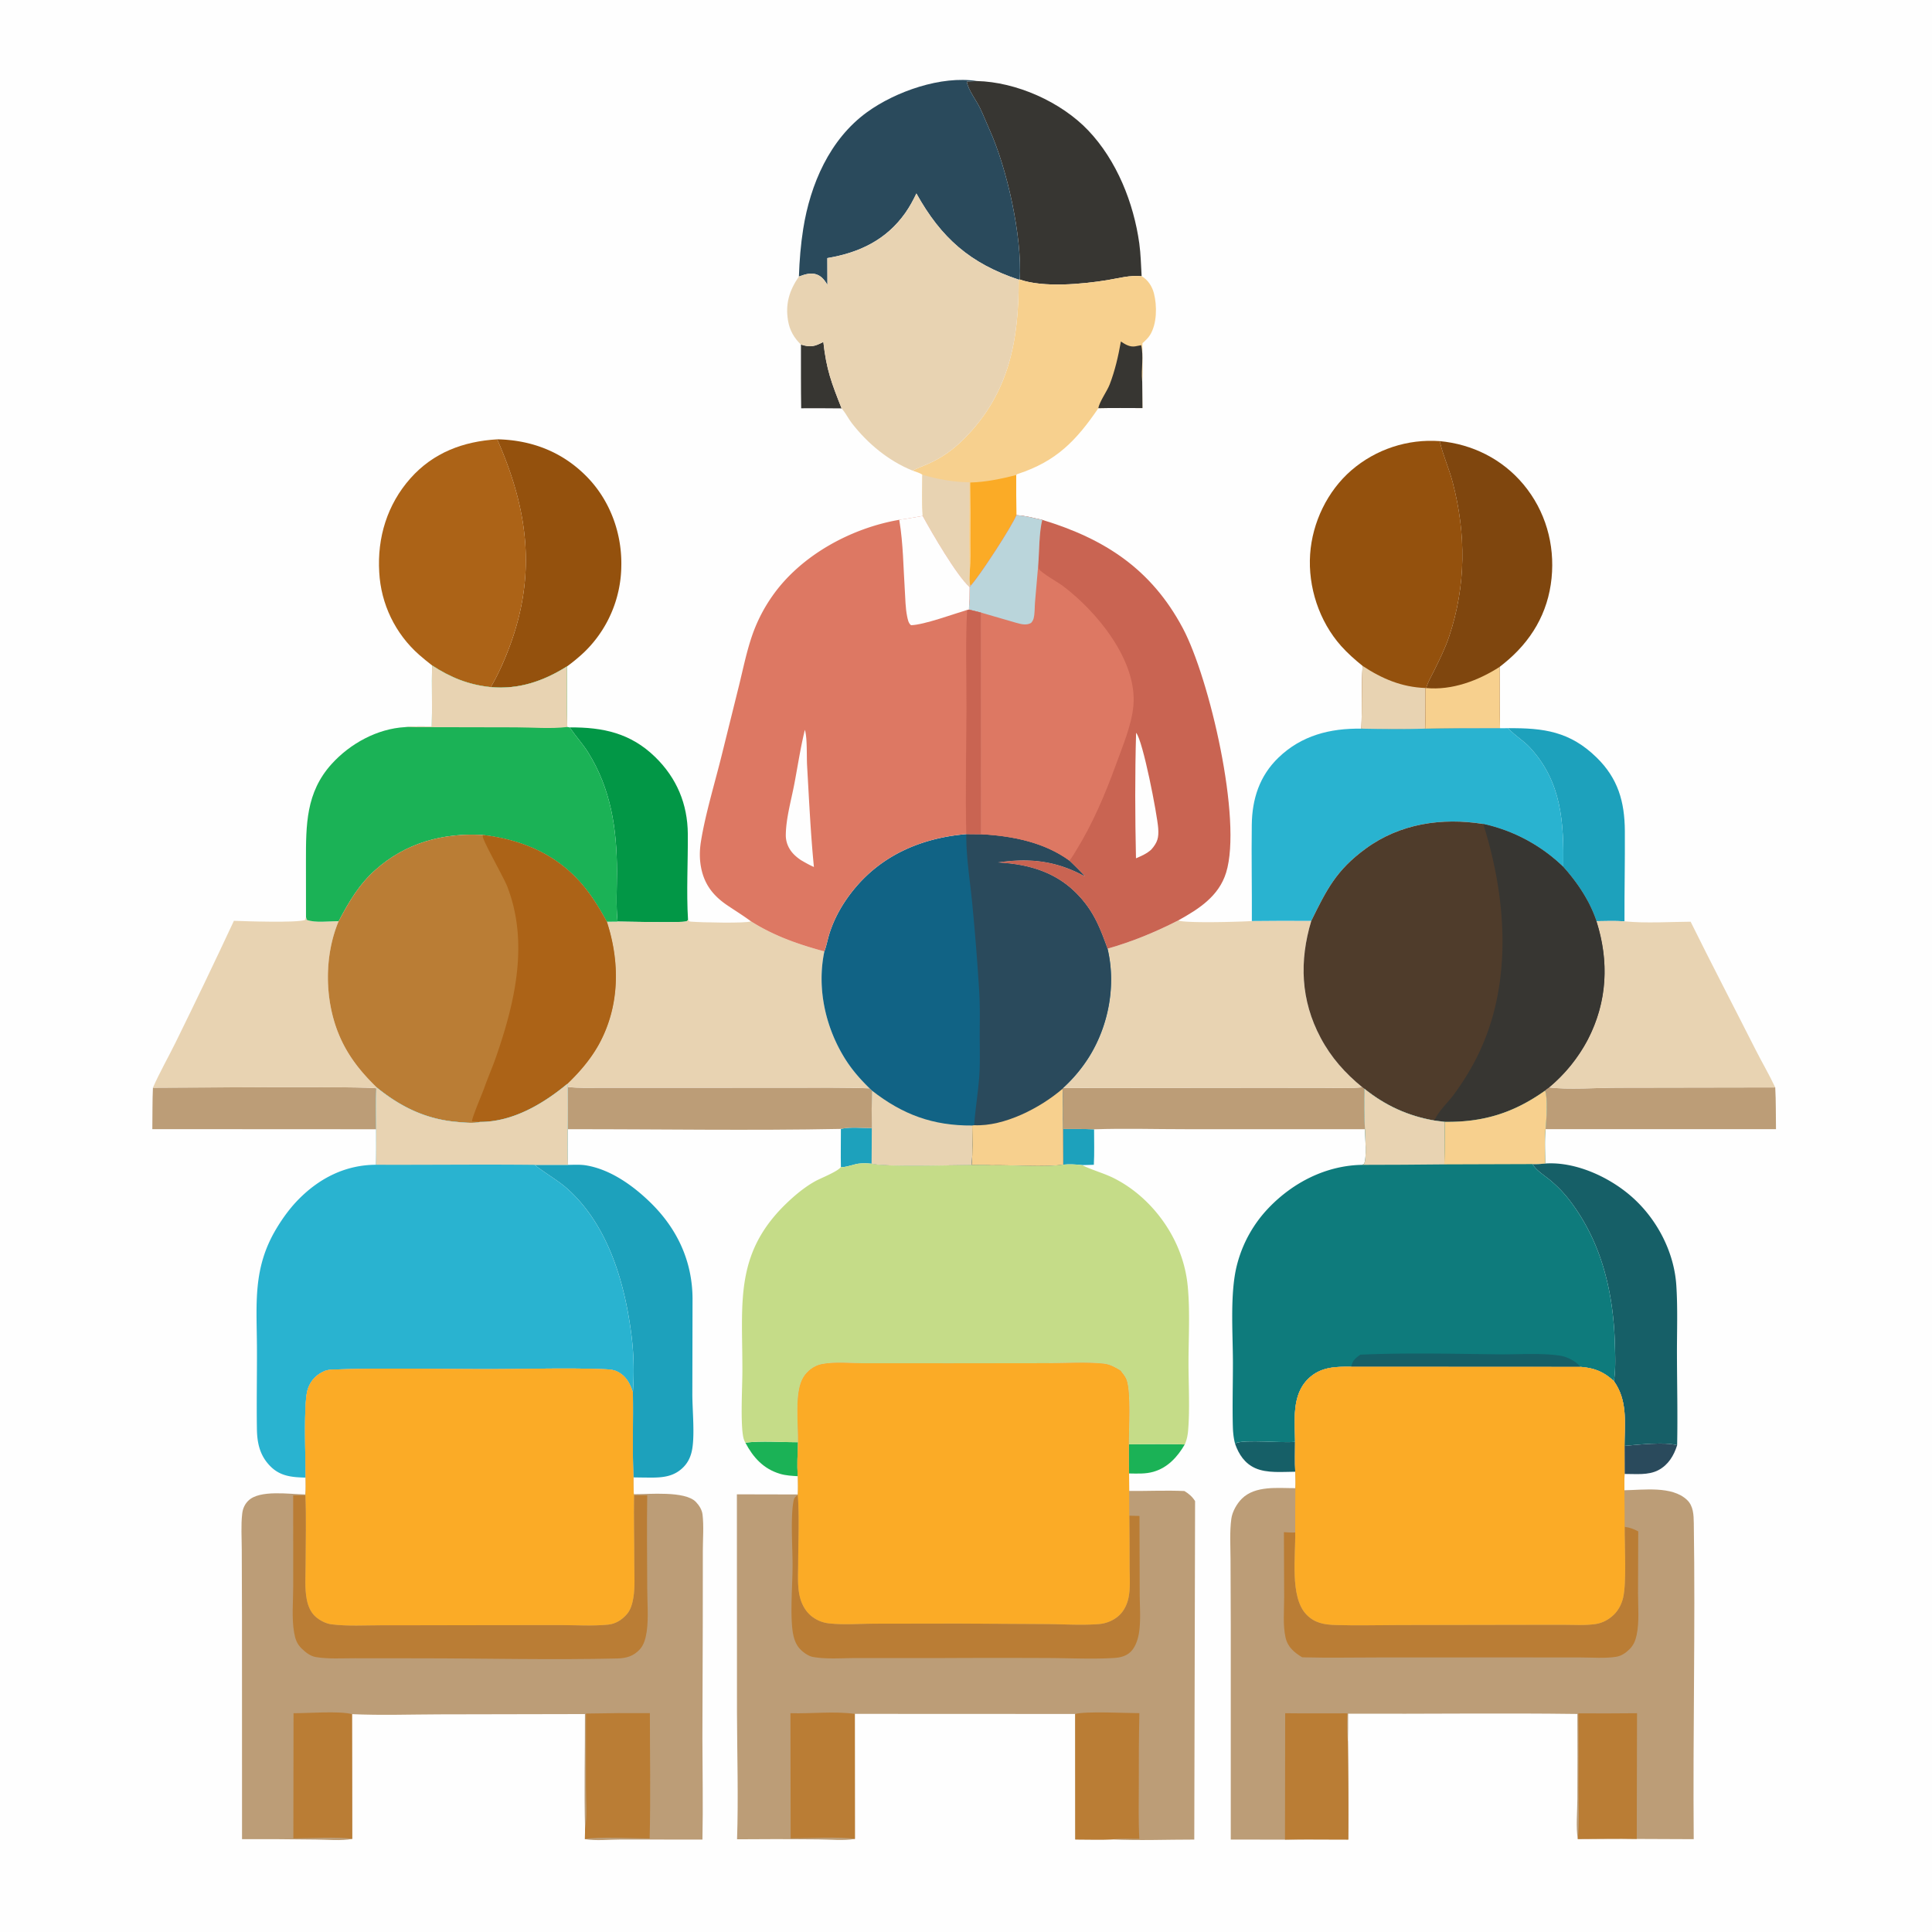 <svg id="Layer_1" data-name="Layer 1" xmlns="http://www.w3.org/2000/svg" viewBox="0 0 4250 4250"><defs><style>.cls-1{fill:#fefefe;}.cls-2{fill:#1da1bc;}.cls-3{fill:#1bb256;}.cls-4{fill:#2a4a5c;}.cls-5{fill:#165f67;}.cls-6{fill:#373632;}.cls-7{fill:#bc9d77;}.cls-8{fill:#029746;}.cls-9{fill:#94510d;}.cls-10{fill:#7f460e;}.cls-11{fill:#f7d08e;}.cls-12{fill:#e8d3b2;}.cls-13{fill:#ac6317;}.cls-14{fill:#fbab26;}.cls-15{fill:#29b3d0;}.cls-16{fill:#ba7d35;}.cls-17{fill:#4f3c2b;}.cls-18{fill:#116385;}.cls-19{fill:#c96452;}.cls-20{fill:#dd7863;}.cls-21{fill:#bad5db;}.cls-22{fill:#0e7b7c;}.cls-23{fill:#c5dc88;}</style></defs><path class="cls-1" d="M375,375H4625V4625H375Z" transform="translate(-375 -375)"/><path class="cls-2" d="M2713.55,2858.55c22.67.16,45.55-.27,68.19.72,0,25.88.92,52.23-.53,78-8.62.25-17.26.64-25.88.66-13.78-1.44-27.59-2.39-41.4-.95Z" transform="translate(-375 -375)"/><path class="cls-2" d="M2224.8,2858.34c18.76-4.78,48.13-1.72,68-1.86l-.36,78.43c-10.22-1-19.59-1.41-29.84,0-8.75,1.24-31.15,9.33-37.79,7.15C2224.15,2914.24,2224.94,2886.21,2224.8,2858.34Z" transform="translate(-375 -375)"/><path class="cls-3" d="M2858.16,3552c40.89.15,82.2-.91,123.05.49-15.84,27.34-37.54,51.22-69.07,60.15-17.52,5-35.43,3.91-53.43,3.68C2858,3594.94,2858.27,3573.44,2858.16,3552Z" transform="translate(-375 -375)"/><path class="cls-4" d="M3948.6,3555.66c29.38-2.67,88.65-9.24,115.73-1.45-7.13,22.88-19.56,43.42-41.42,54.88-22.09,11.58-50,8.13-74.21,8.26Z" transform="translate(-375 -375)"/><path class="cls-3" d="M2014.64,3548.56c35.44-4.46,79.46-.84,115.88-1-.69,24.68-2.65,50.18-.34,74.79-13.27-.81-26.4-1.4-39.22-5.22C2054.35,3606.2,2031.84,3581.13,2014.64,3548.56Z" transform="translate(-375 -375)"/><path class="cls-5" d="M3223.86,3546.72c0,21.8-.79,44,.4,65.78-28,.06-62.14,3.77-88.24-8-22.93-10.39-35.73-30-43.91-52.89l1.73-2.16C3115.38,3541.21,3193.85,3549.62,3223.86,3546.72Z" transform="translate(-375 -375)"/><path class="cls-6" d="M2186.2,1127.2c6.83,61.4,17.72,89.28,40.14,146.16-29.62-.52-59.29-.2-88.91-.24-.77-46.68-.37-93.45-.52-140.15C2158.24,1139.52,2166.8,1137.25,2186.2,1127.2Z" transform="translate(-375 -375)"/><path class="cls-7" d="M711.44,2767.69c45.74,0,478.93-3.54,491.41,1.45-1.56,29.92-.63,60.06-.36,90l-492.4-.26C710.6,2828.48,710,2798.08,711.44,2767.69Z" transform="translate(-375 -375)"/><path class="cls-7" d="M3773.85,2774.12c1.78-2.57,6.3-5.17,8.86-7.15,39,5.54,108.95.69,151.73.69l345.69-.59c1.81,30.56,1.13,61.27,1.67,91.87l-506.92,0C3776.94,2841.17,3780,2789.31,3773.85,2774.12Z" transform="translate(-375 -375)"/><path class="cls-2" d="M3692.56,1976.9c78.38-.69,136,7.17,194.56,64.37,47.18,46.06,61.8,97.31,62.2,161.7.43,66.23-1.07,132.5-.8,198.74-20.55-1.35-41.17-.67-61.75-.35-14.88-44.46-41.76-84.53-72.79-119.24,1.05-97.64-3.19-186.08-72.85-262.09-14.34-15.65-32.91-26.32-47.27-41.7C3693.42,1977.86,3693,1977.37,3692.56,1976.9Z" transform="translate(-375 -375)"/><path class="cls-7" d="M3371.84,2766.72l4.65,3.4c-.77,29.34-.51,59.55,1,88.87H2982.78c-66.78.05-134.35-2.12-201,.27-22.64-1-45.52-.56-68.19-.72-1-29.41,1-59-1.3-88.35l1.29-1.94,450.86-.46,129.85.18C3319.88,2768,3346.36,2769.38,3371.84,2766.72Z" transform="translate(-375 -375)"/><path class="cls-7" d="M1624.08,2766.11c24.31,2.7,49.33,1.67,73.77,1.69l117.58,0,291.91-.08c60.12,0,120.43-.88,180.51,1.38L2293,2774q-.78,41.25-.27,82.52c-19.84.14-49.21-2.92-68,1.86-200,4-400.65.42-600.74.68Q1624.5,2812.57,1624.08,2766.11Z" transform="translate(-375 -375)"/><path class="cls-8" d="M1628.33,1975.13c73-.47,134,12.45,188.13,65.34,47.24,46.19,71.08,103.09,71.59,169,.49,62.73-3.36,126.83.5,189.35-1.22,1-2.21,2.36-3.67,2.93-9.69,3.75-130.89.59-151.34.55-3.76-36-1.31-74.08-1.34-110.35-.06-93.15-13.17-181.5-63.49-261.88-11.45-18.28-25.86-33.91-38-51.51Z" transform="translate(-375 -375)"/><path class="cls-5" d="M3774.23,2934.48c66.15-4.47,139.59,29.13,188.75,71.83,56.12,48.73,94.67,121.63,99.56,196.12,3.29,50.1,1.27,101.41,1.4,151.64.17,66.6,1.8,133.57.39,200.14-27.08-7.79-86.35-1.22-115.73,1.45.17-50.43,7.46-99.23-23.36-142.44.13-.79.28-1.58.39-2.38,3.8-26.31,2.53-54.68,1.72-81.24-3.51-114.94-30.31-225.92-102.48-317.85a277.23,277.23,0,0,0-38.74-39.74c-11.43-9.72-29.16-20.58-37.55-32.74-.79-1.15-1.52-2.33-2.28-3.49A221,221,0,0,0,3774.23,2934.48Z" transform="translate(-375 -375)"/><path class="cls-9" d="M1468.65,1341.38c76.76,1.59,145.14,28.16,199,84.1,50.24,52.2,76.1,124.47,74.07,196.64q-.12,6.6-.56,13.19t-1.22,13.14q-.78,6.55-1.87,13.07t-2.5,13c-1,4.29-2,8.56-3.15,12.81s-2.41,8.47-3.77,12.65-2.82,8.33-4.39,12.45-3.23,8.18-5,12.21-3.64,8-5.6,12-4,7.83-6.18,11.67-4.4,7.61-6.75,11.34-4.78,7.39-7.3,11-5.13,7.15-7.83,10.62-5.48,6.89-8.35,10.23-5.82,6.6-8.85,9.79-6.13,6.31-9.31,9.35a395.71,395.71,0,0,1-36.71,30.3c-51.95,32.53-105.87,51.15-167.83,45.64,15.4-26,27.91-54,38.78-82.2C1556,1641.86,1537.76,1497.73,1468.65,1341.38Z" transform="translate(-375 -375)"/><path class="cls-2" d="M1624.58,2937.5c12.88-.14,26.57-1,39.32,1.05,54.08,8.75,104.3,44.91,142.55,82.42,58.41,57.28,91.47,128.25,92,210.35l-.44,212.39c.25,34.54,5.19,85-.07,117.61-2.48,15.43-8.05,29.17-19,40.5-20.56,21.26-45.16,23.7-73,23.6q-18.72-.12-37.46-.45c-2.65-62.23-.19-125.11-1.28-187.43a626.05,626.05,0,0,0-3.61-129.24c-14.69-112.67-50.52-234.43-135.76-314.07-23.34-21.8-50.15-36.09-75-55.41l-1.74-1.38Z" transform="translate(-375 -375)"/><path class="cls-6" d="M2523.61,553.24c87,2,185.52,45.83,245.37,108.78,62.65,65.9,99.88,159.26,112.23,248.41,3.33,24.05,3.64,48.05,5.16,72.23-25.41-2.83-50.38,4.45-75.4,8.53-54.77,8.93-140.63,17-192.57-1.26,5-95.42-27.61-243.79-67.22-331-6.9-15.21-13-31.13-20.25-46.09-8.74-17.94-25.61-39-29.29-58.33Z" transform="translate(-375 -375)"/><path class="cls-10" d="M3542.1,1345.37c71.94,6.72,137.7,39.5,184.27,95.36,48.18,57.8,69.27,131.5,61.76,206.09-7.75,77-45,139.16-104.53,187.47q-4.87,4-9.83,7.79c.45,44.92-.37,90.06,1,135q-82.38-.36-164.76,1c.93-29.78.45-59.72.56-89.51l1.71,0c3.49-12.87,11.31-25.73,17.18-37.7,12.15-24.81,24.54-49.5,33.32-75.76,37.31-111.59,37.52-226.06,7.7-339.42-7.83-29.75-20.77-58.12-27.87-87.94Z" transform="translate(-375 -375)"/><path class="cls-11" d="M3512.3,1888.49c56.53,5.6,114.82-16.34,161.47-46.41.45,44.92-.37,90.06,1,135q-82.38-.36-164.76,1c.93-29.78.45-59.72.56-89.51Z" transform="translate(-375 -375)"/><path class="cls-12" d="M3886.77,2401.36c20.58-.32,41.2-1,61.75.35,47.31,4.71,97.87,1.12,145.52.86,46.65,94.43,95.43,187.85,143,281.8,14,27.69,29.91,54.57,43.05,82.7l-345.69.59c-42.78,0-112.71,4.85-151.73-.69q13-10.86,24.94-22.93t22.59-25.24q10.68-13.17,20-27.31t17.29-29.12C3910.74,2579.06,3915.11,2490.07,3886.77,2401.36Z" transform="translate(-375 -375)"/><path class="cls-12" d="M1048.16,2392.46l1.75,6.1c17.87,7.08,50.24,2.61,70,3-31.74,75.8-31.08,171-.37,247,19.2,47.52,48.35,83.86,84.78,119.17l-1.5,1.44c-12.48-5-445.67-1.41-491.41-1.45,14.84-34,34.09-67.28,50.45-100.73q65.22-132.54,127.68-266.4c26.66,1,137.45,4.76,156.55-1.79Z" transform="translate(-375 -375)"/><path class="cls-4" d="M2132.43,983.31c1.17-34.9,4-70.31,9.47-104.81,15.5-97.94,58.2-197.16,140.49-256.8,62.78-45.5,163.24-80.74,241.22-68.46l-22,1.22c3.68,19.35,20.55,40.39,29.29,58.33,7.29,15,13.35,30.88,20.25,46.09,39.61,87.26,72.22,235.63,67.22,331l-2.5.25c-106.64-35.52-170.54-91.53-225-189.56-7.13,15-14.77,29.19-24.35,42.76-42,59.51-101.28,87.61-171.56,99.36l.21,58.82c-5.81-9.24-11.44-17.51-21.79-22C2159.59,973.57,2145.66,978.5,2132.43,983.31Z" transform="translate(-375 -375)"/><path class="cls-13" d="M1325.43,1838.76q-14.55-11.34-28.5-23.42-4.86-4.29-9.49-8.8t-9-9.26q-4.41-4.74-8.57-9.69t-8.07-10.11q-3.91-5.16-7.57-10.5t-7-10.86q-3.39-5.52-6.49-11.2t-5.92-11.5c-1.87-3.89-3.66-7.81-5.34-11.79s-3.26-8-4.75-12-2.86-8.14-4.14-12.26-2.46-8.27-3.53-12.45-2-8.38-2.9-12.61-1.63-8.47-2.28-12.73-1.2-8.55-1.64-12.84-.78-8.59-1-12.9c-4.67-76.13,17.61-149.19,68.65-206.65,50.4-56.73,116.41-81.25,190.83-85.78,69.11,156.35,87.36,300.48,24.65,462.9-10.87,28.15-23.38,56.23-38.78,82.2C1405.77,1881.43,1366.17,1865.43,1325.43,1838.76Z" transform="translate(-375 -375)"/><path class="cls-9" d="M3372.42,1839.87c-16.72-13.52-33.11-27.92-47.4-44-48.09-54.15-72.91-129.56-68-201.68,4.72-69.69,37.82-138.8,90.8-184.66q5-4.29,10.14-8.32t10.55-7.81q5.36-3.78,10.91-7.29t11.26-6.74q5.7-3.24,11.57-6.19t11.86-5.6q6-2.67,12.13-5t12.35-4.41q6.24-2.06,12.56-3.81t12.73-3.18q6.41-1.44,12.87-2.57t13-1.92q6.51-.8,13.06-1.28t13.11-.65q6.55-.15,13.12,0t13.1.64l.53,2.3c7.1,29.82,20,58.19,27.87,87.94,29.82,113.36,29.61,227.83-7.7,339.42-8.78,26.26-21.17,51-33.32,75.76-5.87,12-13.69,24.83-17.18,37.7l-1.71,0c-.11,29.79.37,59.73-.56,89.51-46.54,1.54-93.81.86-140.39,0C3371.69,1932,3369.64,1885.9,3372.42,1839.87Z" transform="translate(-375 -375)"/><path class="cls-12" d="M3372.42,1839.87c42.79,28.3,86.25,46.73,138.17,48.6-.11,29.79.37,59.73-.56,89.51-46.54,1.54-93.81.86-140.39,0C3371.69,1932,3369.64,1885.9,3372.42,1839.87Z" transform="translate(-375 -375)"/><path class="cls-11" d="M2618.4,989.93c51.94,18.3,137.8,10.19,192.57,1.26,25-4.08,50-11.36,75.4-8.53,14,7.9,23.09,22.36,27.05,37.7,7.1,27.51,6.69,66.85-8.44,91.35-4.31,7-10.71,12.84-16.77,18.29-1,28,1.6,56.63-.58,84.44l.5,58.28c-32.29,0-64.74-.61-97,.28-48.82,71.66-92.66,116.78-176.45,144.36-2.91,1-1.84.44-4.19,2.66q-.18,44.16.4,88.32c-9.9,24.84-82.34,136.1-101.36,155.85l-1.53,2.45c-29.39-26.79-82.78-119.24-103.33-156.74-1.6-30.12-.94-60.43-.61-90.58-6.19-4.37-14.6-6.5-21.72-9.12,11-5.71,23.28-9.89,34.62-15,31.3-14,56-32,80.13-56.41,97.72-98.84,119.14-215.06,118.82-348.63Z" transform="translate(-375 -375)"/><path class="cls-6" d="M2791.12,1273c2.3-14.33,19.19-37.31,24.92-52.22,11.75-30.53,19-62.37,24.67-94.5,9.65,6.36,19.54,12.59,31.63,10.6,4.3-.7,8.67-1.71,13-2.5,5.79,23.76-.14,52.49,2.06,77.29l.27,2.77.5,58.28C2855.84,1272.77,2823.39,1272.11,2791.12,1273Z" transform="translate(-375 -375)"/><path class="cls-14" d="M2509.41,1436.45c34.61-1,67.6-8,101.07-16.43q-.18,44.16.4,88.32c-9.9,24.84-82.34,136.1-101.36,155.85-3.15-11.4-1.46-24-1-35.68,2.53-20,1.36-41.57,1.48-61.81Q2510.58,1501.57,2509.41,1436.45Z" transform="translate(-375 -375)"/><path class="cls-12" d="M2404.05,1419.32c33.2,10,69.18,16.26,103.87,16.63.16,63.76-2.92,129,.64,192.56-.5,11.72-2.19,24.28,1,35.68l-1.53,2.45c-29.39-26.79-82.78-119.24-103.33-156.74C2403.06,1479.78,2403.72,1449.47,2404.05,1419.32Z" transform="translate(-375 -375)"/><path class="cls-12" d="M2811.38,2461.9c54.76-15.58,104.91-36.27,155.52-62.16,12.67,6.52,140,3.1,161.93,1.34q65.36-.76,130.7-.27c-26.57,88.27-23.39,174.49,20.55,257,23.25,43.69,53.68,77.71,91.76,108.89-25.48,2.66-52,1.29-77.59,1.26l-129.85-.18-450.86.46a329.53,329.53,0,0,0,58.28-70.07C2814.31,2628.86,2830.2,2541.25,2811.38,2461.9Z" transform="translate(-375 -375)"/><path class="cls-15" d="M3674.79,1977l17.77-.13c.43.47.86,1,1.3,1.43,14.36,15.38,32.93,26.05,47.27,41.7,69.66,76,73.9,164.45,72.85,262.09-3-2.93-6.12-5.82-9.25-8.64s-6.31-5.6-9.53-8.32-6.5-5.38-9.82-8-6.68-5.15-10.09-7.64-6.86-4.91-10.35-7.29-7-4.67-10.59-6.92-7.18-4.43-10.83-6.55-7.33-4.18-11-6.18-7.47-3.92-11.26-5.79-7.6-3.67-11.44-5.4-7.72-3.4-11.63-5-7.83-3.13-11.79-4.59-7.94-2.86-12-4.18-8-2.58-12.08-3.77-8.11-2.3-12.2-3.35-8.19-2-12.31-2.92c-91-14.51-183-1-258.61,54.29-64.53,47.19-85.69,89.73-119.68,158.93q-65.36-.49-130.7.27c.33-70.57-1.08-141.2-.16-211.77.74-56.84,17.08-107.63,58.77-147.74,50.62-48.7,113.36-64.68,182.2-63.63,46.58.9,93.85,1.58,140.39,0Q3592.4,1976.66,3674.79,1977Z" transform="translate(-375 -375)"/><path class="cls-12" d="M1888.55,2398.86c3.39,3.95,4,3.32,9,3.74,17,1.44,119.08,4,129.38-.86,50.83,32.11,103.89,50.57,161.48,66.21-17.33,82.32,3.11,171.15,48.72,241.08,14.65,22.46,31.54,41.39,50.7,60-60.08-2.26-120.39-1.35-180.51-1.38l-291.91.08-117.58,0c-24.44,0-49.46,1-73.77-1.69l-1.39-6.64c28.83-27.52,55-58.34,73.38-94,42.51-82.59,42.2-176.26,13.9-262.91l23.57-.26c20.45,0,141.65,3.2,151.34-.55C1886.34,2401.22,1887.33,2399.84,1888.55,2398.86Z" transform="translate(-375 -375)"/><path class="cls-12" d="M2390.9,800.62c54.46,98,118.36,154,225,189.56.32,133.57-21.1,249.79-118.82,348.63-24.1,24.38-48.83,42.38-80.13,56.41-11.34,5.09-23.62,9.27-34.62,15-53-21.61-98.25-59.11-133.21-104-7.66-9.84-13.2-21.46-21.12-31-.54-.63-1.11-1.22-1.66-1.84-22.42-56.88-33.31-84.76-40.14-146.16-19.4,10-28,12.32-49.29,5.77-15.11-14.45-24.79-31.48-28.32-52.2-6.33-37.29,2.7-66.87,23.84-97.46,13.23-4.81,27.16-9.74,41-3.75,10.35,4.49,16,12.76,21.79,22l-.21-58.82c70.28-11.75,129.57-39.85,171.56-99.36C2376.13,829.81,2383.77,815.58,2390.9,800.62Z" transform="translate(-375 -375)"/><path class="cls-3" d="M1325.43,1838.76c40.74,26.67,80.34,42.67,129.09,47.72,62,5.51,115.88-13.11,167.83-45.64,0,44.43-.74,89,.56,133.4l5.42.89,2.36,3.47c12.16,17.6,26.57,33.23,38,51.51,50.32,80.38,63.43,168.73,63.49,261.88,0,36.27-2.42,74.31,1.34,110.35l-23.57.26c-14-25.09-28.48-49.66-46.33-72.31-57.63-73.15-136.1-107.67-226.71-118.51-87.63-5-169.51,17.38-236,76.67-36.48,32.54-58.42,70.46-81,113.06-19.79-.34-52.16,4.13-70-3l-1.75-6.1-.11-123c0-79.55-.29-151.09,56.51-213.8,40.68-44.92,100.56-77.78,161.69-81.11,19.34-2.39,39.24-1.5,58.7-1.46C1326,1928.34,1324.59,1883.52,1325.43,1838.76Z" transform="translate(-375 -375)"/><path class="cls-12" d="M1325.43,1838.76c40.74,26.67,80.34,42.67,129.09,47.72,62,5.51,115.88-13.11,167.83-45.64,0,44.43-.74,89,.56,133.4-36.06,4.47-77,.82-113.46.78l-243.2-.5c19.34-2.39,39.24-1.5,58.7-1.46C1326,1928.34,1324.59,1883.52,1325.43,1838.76Z" transform="translate(-375 -375)"/><path class="cls-16" d="M1119.94,2401.51c22.59-42.6,44.53-80.52,81-113.06,66.47-59.29,148.35-81.66,236-76.67,90.61,10.84,169.08,45.36,226.71,118.51,17.85,22.65,32.29,47.22,46.33,72.31,28.3,86.65,28.61,180.32-13.9,262.91-18.33,35.62-44.55,66.44-73.38,94-53.31,44.18-120.48,83.75-192,83.46a22.73,22.73,0,0,1-5.5,1.32c-14.56,1.72-30.73,0-45.27-1.27-68-6.05-122.89-32.73-175.53-75.28-36.43-35.31-65.58-71.65-84.78-119.17C1088.86,2572.52,1088.2,2477.31,1119.94,2401.51Z" transform="translate(-375 -375)"/><path class="cls-13" d="M1436.93,2211.78c90.61,10.84,169.08,45.36,226.71,118.51,17.85,22.65,32.29,47.22,46.33,72.31,28.3,86.65,28.61,180.32-13.9,262.91-18.33,35.62-44.55,66.44-73.38,94-53.31,44.18-120.48,83.75-192,83.46a162.57,162.57,0,0,0-17.08-1.16c-2.24-4.2,23.1-63.21,26.72-73.72,7.64-22.15,17.36-43.62,25.11-65.84,42.15-120.91,73.53-252.82,25.45-377.11-7.74-20-53-99-53.8-109.9C1437,2214.06,1437,2212.92,1436.93,2211.78Z" transform="translate(-375 -375)"/><path class="cls-17" d="M3259.53,2400.81c34-69.2,55.15-111.74,119.68-158.93,75.63-55.31,167.63-68.8,258.61-54.29q6.18,1.35,12.31,2.92t12.2,3.35q6.08,1.79,12.08,3.77t12,4.18q5.94,2.19,11.79,4.6t11.63,5q5.76,2.59,11.44,5.4t11.26,5.79c3.71,2,7.4,4.06,11,6.18s7.26,4.3,10.83,6.55,7.1,4.56,10.59,6.92,6.94,4.8,10.35,7.29,6.77,5,10.09,7.64,6.59,5.27,9.82,8,6.4,5.49,9.53,8.32,6.21,5.71,9.25,8.64c31,34.71,57.91,74.78,72.79,119.24,28.34,88.71,24,177.7-19.21,261q-7.93,15-17.29,29.12t-20,27.31q-10.69,13.17-22.6,25.24T3782.71,2767c-2.56,2-7.08,4.58-8.86,7.15-69,49.13-136.12,69.87-220.77,68.65l-22.75-2.85c-58-10-108.06-33-153.84-69.8l-4.65-3.4c-38.08-31.18-68.51-65.2-91.76-108.89C3236.14,2575.3,3233,2489.08,3259.53,2400.81Z" transform="translate(-375 -375)"/><path class="cls-6" d="M3637.82,2187.59q6.18,1.35,12.31,2.92t12.2,3.35q6.08,1.79,12.08,3.77t12,4.18q5.94,2.19,11.79,4.6t11.63,5q5.76,2.59,11.44,5.4t11.26,5.79c3.71,2,7.4,4.06,11,6.18s7.26,4.3,10.83,6.55,7.1,4.56,10.59,6.92,6.94,4.8,10.35,7.29,6.77,5,10.09,7.64,6.59,5.27,9.82,8,6.4,5.49,9.53,8.32,6.21,5.71,9.25,8.64c31,34.71,57.91,74.78,72.79,119.24,28.34,88.71,24,177.7-19.21,261q-7.93,15-17.29,29.12t-20,27.31q-10.69,13.17-22.6,25.24T3782.71,2767c-2.56,2-7.08,4.58-8.86,7.15-69,49.13-136.12,69.87-220.77,68.65l-22.75-2.85c.32-.65.65-1.3,1-2,9-19.55,27.26-36,40.28-53.21a568.5,568.5,0,0,0,49.73-79.19C3703.72,2546.09,3690.35,2353.77,3637.82,2187.59Z" transform="translate(-375 -375)"/><path class="cls-18" d="M2533.1,2210.16c68.08,3.75,138.21,17.23,194.42,58.08,11.72,11.26,23.22,22.52,34.11,34.6-62.69-34.44-121.68-41-191.91-30.61,70.83,3.93,133.23,22.36,181.9,77.14,31.49,35.46,43.92,69.2,59.76,112.53,18.82,79.35,2.93,167-39.56,236.29a329.53,329.53,0,0,1-58.28,70.07l-1.29,1.94c2.26,29.38.27,58.94,1.3,88.35l.38,78.47c-42.24,6.12-112.48.28-158.56,1.35-14-1.24-28.84-.41-42.95-.52-37,0-193.83,4.81-220-2.94l.36-78.43q-.51-41.27.27-82.52l-5.19-4.88c-19.16-18.66-36-37.59-50.7-60-45.61-69.93-66.05-158.76-48.72-241.08,4.72-12.48,7.2-26.81,11.28-39.67,11.9-37.43,32.2-71.46,57.53-101.4,62.21-73.52,148.81-109,243.38-117Z" transform="translate(-375 -375)"/><path class="cls-12" d="M2293,2774c67.79,53,134.44,77.51,220.56,76.88.38,28.86,1.48,58.23-1.18,87-37,0-193.83,4.81-220-2.94l.36-78.43Q2292.26,2815.21,2293,2774Z" transform="translate(-375 -375)"/><path class="cls-4" d="M2533.1,2210.16c68.08,3.75,138.21,17.23,194.42,58.08,11.72,11.26,23.22,22.52,34.11,34.6-62.69-34.44-121.68-41-191.91-30.61,70.83,3.93,133.23,22.36,181.9,77.14,31.49,35.46,43.92,69.2,59.76,112.53,18.82,79.35,2.93,167-39.56,236.29a329.53,329.53,0,0,1-58.28,70.07l-1.29,1.94c2.26,29.38.27,58.94,1.3,88.35l.38,78.47c-42.24,6.12-112.48.28-158.56,1.35-14-1.24-28.84-.41-42.95-.52,2.66-28.78,1.56-58.15,1.18-87l4.34-.59c2.55-35.91,8.65-71.61,11.2-107.56,2.08-29.26,1-59.22,1-88.55,0-33.2.93-66.72-1.19-99.86q-6.12-98.43-15.69-196.59c-4.9-48.51-13.16-99-12.61-147.84Z" transform="translate(-375 -375)"/><path class="cls-11" d="M2517.94,2850.25c66.06,3.13,145.59-38.07,194.31-80.05,2.26,29.38.27,58.94,1.3,88.35l.38,78.47c-42.24,6.12-112.48.28-158.56,1.35-14-1.24-28.84-.41-42.95-.52,2.66-28.78,1.56-58.15,1.18-87Z" transform="translate(-375 -375)"/><path class="cls-19" d="M2610.88,1508.34c19.55.84,37.94,6.44,57,10.25,138,41.9,240.28,108.83,309.19,238.53,58.51,110.12,131.15,421.5,95.09,537.59-16.19,52.09-60.06,79.87-105.26,105-50.61,25.89-100.76,46.58-155.52,62.16-15.84-43.33-28.27-77.07-59.76-112.53-48.67-54.78-111.07-73.21-181.9-77.14,70.23-10.42,129.22-3.83,191.91,30.61-10.89-12.08-22.39-23.34-34.11-34.6-56.21-40.85-126.34-54.33-194.42-58.08l-.15-487.58q-13.3-3.19-26.53-6.64,1.65-24.63,1.57-49.3l1.53-2.45C2528.54,1644.44,2601,1533.18,2610.88,1508.34Z" transform="translate(-375 -375)"/><path class="cls-1" d="M2874.19,1987c15.15,17,46.51,180.18,48.62,209.92,1.47,20.78-1.38,31.13-15.26,47-9.92,9-21.49,14-33.63,19.15C2871.88,2171.58,2871.53,2078.46,2874.19,1987Z" transform="translate(-375 -375)"/><path class="cls-20" d="M2610.88,1508.34c19.55.84,37.94,6.44,57,10.25-7.19,25.72-6.69,72.08-9.1,100.27.63,2.7.47,5.73,1.89,8.12,4.91,8.22,42.24,29.31,52.51,37,74.27,56,164.19,164,155,263.89-3.93,42.62-23.77,88.86-38.27,128.94-23.68,65.5-52,131.9-88.92,191.14-4.24,6.81-8.31,14.09-13.45,20.24-56.21-40.85-126.34-54.33-194.42-58.08l-.15-487.58q-13.3-3.19-26.53-6.64,1.65-24.63,1.57-49.3l1.53-2.45C2528.54,1644.44,2601,1533.18,2610.88,1508.34Z" transform="translate(-375 -375)"/><path class="cls-21" d="M2610.88,1508.34c19.55.84,37.94,6.44,57,10.25-7.19,25.72-6.69,72.08-9.1,100.27l-7,81.26c-.92,11.37-.21,24.09-3,35.13-1,4.07-2.89,6.86-5.63,10.06-10.48,6-22,2.65-33-.36Q2571.5,1734,2533,1722.58q-13.3-3.19-26.53-6.64,1.65-24.63,1.57-49.3l1.53-2.45C2528.54,1644.44,2601,1533.18,2610.88,1508.34Z" transform="translate(-375 -375)"/><path class="cls-15" d="M1430.65,2842.93c71.56.29,138.73-39.28,192-83.46l1.39,6.64q.42,46.45,0,92.91c-.12,26.15-.61,52.35.52,78.48l-73.55-.06,1.74,1.38c24.86,19.32,51.67,33.61,75,55.41,85.24,79.64,121.07,201.4,135.76,314.07a626.05,626.05,0,0,1,3.61,129.24c-6.31-19.38-15.08-36.12-34.32-45.44-8.3-4-16.92-4.64-26-5-86.87-3.64-175.14-.15-262.16-.22-110.65-.08-222.49-3-333,.77-7.39.25-15.58.4-22.46,3.33-18.3,7.79-30.7,20.76-37.06,39.61-10,29.72-4.67,153.84-4.8,194.87-29-.79-54.81-2.57-76.7-24.09-23.55-23.16-30-50.84-30.48-82.7-.93-59.36.32-118.91.07-178.31-.4-96.62-9.79-174.68,42.38-262,13.93-23.32,30.29-45.86,49.4-65.22,46.59-47.2,103.74-75.65,170.13-75.9.66-26,.34-52.08.35-78.09-.27-30-1.2-60.09.36-90l1.5-1.44c52.64,42.55,107.53,69.23,175.53,75.28,14.54,1.29,30.71,3,45.27,1.27A22.73,22.73,0,0,0,1430.65,2842.93Z" transform="translate(-375 -375)"/><path class="cls-12" d="M1430.65,2842.93c71.56.29,138.73-39.28,192-83.46l1.39,6.64q.42,46.45,0,92.91c-.12,26.15-.61,52.35.52,78.48l-73.55-.06c-116.26-1.26-232.6.27-348.89-.2.66-26,.34-52.08.35-78.09-.27-30-1.2-60.09.36-90l1.5-1.44c52.64,42.55,107.53,69.23,175.53,75.28,14.54,1.29,30.71,3,45.27,1.27A22.73,22.73,0,0,0,1430.65,2842.93Z" transform="translate(-375 -375)"/><path class="cls-22" d="M3376.49,2770.12c45.78,36.78,95.87,59.83,153.84,69.8l22.75,2.85c84.65,1.22,151.73-19.52,220.77-68.65,6.12,15.19,3.09,67.05,1,84.86-2.22,24.81-.86,50.58-.65,75.5a221,221,0,0,1-27.93,1.3c.76,1.16,1.49,2.34,2.28,3.49,8.39,12.16,26.12,23,37.55,32.74a277.23,277.23,0,0,1,38.74,39.74c72.17,91.93,99,202.91,102.48,317.85.81,26.56,2.08,54.93-1.72,81.24-.11.8-.26,1.59-.39,2.38-22.4-21-43.36-29-73.61-31.4l-504.2-.25c-35.19-.3-67.57.1-94.7,26.6-36.69,35.83-29.18,91.89-28.87,138.55-30,2.9-108.48-5.51-130,2.69l-1.73,2.16c-3.49-12.89-4.78-25.94-5.11-39.24-1.19-46.9.23-94.06.17-141-.09-65.16-6.82-152.14,8.89-213.59q2.25-8.84,5.06-17.49t6.17-17.13q3.38-8.46,7.27-16.7t8.34-16.19q4.42-7.95,9.36-15.61t10.35-15q5.41-7.33,11.3-14.28t12.19-13.53c54-56.19,126.37-92.88,204.86-94.38l4.57-1.92c6.73-12.85,2.3-60.44,2-76.55C3376,2829.67,3375.72,2799.46,3376.49,2770.12Z" transform="translate(-375 -375)"/><path class="cls-5" d="M3367.32,3355c101.48-4.53,204.17-1.85,305.75-.75,41.13.44,95.41-3.37,134.84,3.15,13.43,2.22,28.79,9.77,38.75,19.12a69.36,69.36,0,0,1,5,5.32l-504.2-.25C3350.31,3367.66,3356.07,3363.31,3367.32,3355Z" transform="translate(-375 -375)"/><path class="cls-12" d="M3376.49,2770.12c45.78,36.78,95.87,59.83,153.84,69.8l22.75,2.85q.48,46.83-.87,93.64-90.61,1-181.25,1.05l4.57-1.92c6.73-12.85,2.3-60.44,2-76.55C3376,2829.67,3375.72,2799.46,3376.49,2770.12Z" transform="translate(-375 -375)"/><path class="cls-11" d="M3773.85,2774.12c6.12,15.19,3.09,67.05,1,84.86-2.22,24.81-.86,50.58-.65,75.5a221,221,0,0,1-27.93,1.3l-194.09.63q1.35-46.82.87-93.64C3637.73,2844,3704.81,2823.25,3773.85,2774.12Z" transform="translate(-375 -375)"/><path class="cls-20" d="M2404.66,1509.9c20.55,37.5,73.94,129.95,103.33,156.74q.08,24.67-1.57,49.3,13.23,3.45,26.53,6.64l.15,487.58-32.48-.31c-94.57,8-181.17,43.51-243.38,117-25.33,29.94-45.63,64-57.53,101.4-4.08,12.86-6.56,27.19-11.28,39.67-57.59-15.64-110.65-34.1-161.48-66.21-16.77-12.47-34.78-23.55-52.1-35.26-31.28-21.15-50.92-46.53-57.84-84.23-3.37-18.35-3.13-36.7-.24-55.1,9.65-61.45,32-133.91,47.08-195.77L2001.17,1881c9-36.91,16.8-75.16,29.41-111a349.93,349.93,0,0,1,44-84.68c62.55-88.86,172.53-148.57,278.5-166.84Q2379,1514.74,2404.66,1509.9Z" transform="translate(-375 -375)"/><path class="cls-1" d="M2145.53,1980.52c5.53,17.42,3.72,58.15,4.91,78.67,4.31,74.26,7.72,149,15,223-9.82-4.22-18.9-9.54-28.16-14.84-9.85-6.56-19-14.48-25.14-24.72a57.72,57.72,0,0,1-8.53-31.35c.48-36.2,11.78-75.41,18.62-111.07C2129.84,2060.52,2135.86,2019.76,2145.53,1980.52Z" transform="translate(-375 -375)"/><path class="cls-19" d="M2506.42,1715.94q13.23,3.45,26.53,6.64l.15,487.58-32.48-.31c-2.21-91.61.09-183.53.39-275.17.24-72.33-2.27-145.68,1.36-217.9Z" transform="translate(-375 -375)"/><path class="cls-1" d="M2404.66,1509.9c20.55,37.5,73.94,129.95,103.33,156.74q.08,24.67-1.57,49.3l-4.05.84c-30.16,9-94.69,32.76-123.27,33.56-5.92-4.39-7.41-13.58-8.78-20.42-3.56-17.8-3.68-37.19-4.85-55.32-3.25-50.49-3.64-103.91-11.92-153.71l-.43-2.46Q2379,1514.74,2404.66,1509.9Z" transform="translate(-375 -375)"/><path class="cls-23" d="M2224.78,2942.09c6.64,2.18,29-5.91,37.79-7.15,10.25-1.44,19.62-1,29.84,0,26.18,7.75,183.06,3,220,2.94,14.11.11,28.93-.72,42.95.52,46.08-1.07,116.32,4.77,158.56-1.35,13.81-1.44,27.62-.49,41.4.95l3.41,1.64c21.78,10.31,45.23,16.38,67,27.34,66,33.3,119.37,95.26,145.12,164.29a285.94,285.94,0,0,1,17.2,76.28c4.88,54.35,1.46,111,1.4,165.54,0,48.92,3.19,100.29-.87,148.86-.91,10.83-2.94,20.65-7.33,30.59-40.85-1.4-82.16-.34-123.05-.49,0-33.91,4.93-112-4.61-140.72-2.64-7.94-8.63-14.8-13.75-21.3-11.56-7.22-23.07-13.72-36.93-15.16-38.2-3.94-79-1.19-117.47-1.12l-219.22.27-191.81-.1c-28.66,0-63.88-3.74-91.87,2-16.6,3.37-31.62,14.68-40.34,29-20,33-10.82,103.52-11.64,142.66-36.42.18-80.44-3.44-115.88,1a39.83,39.83,0,0,1-4.54-11.8c-6.56-30.8-2.15-110-2.06-144.73.43-155.81-19.82-266.54,110-382,15.12-13.46,32.2-26.58,49.89-36.44C2180.54,2966.56,2218.28,2952.09,2224.78,2942.09Z" transform="translate(-375 -375)"/><path class="cls-7" d="M1047.34,3625.44c.13-41-5.22-165.15,4.8-194.87,6.36-18.85,18.76-31.82,37.06-39.61,6.88-2.93,15.07-3.08,22.46-3.33,110.54-3.8,222.38-.85,333-.77,87,.07,175.29-3.42,262.16.22,9.06.38,17.68,1,26,5,19.24,9.32,28,26.06,34.32,45.44,1.09,62.32-1.37,125.2,1.28,187.43.13,12.29-.16,24.75.85,37,33.13.17,112.62-7.83,136.47,16.9,7.22,7.49,13.49,17.38,14.7,27.81,3,25.65.69,54.09.64,80l-.14,158.11-.79,254.2c.16,74.16,1.57,148.6.08,222.73l-179.2-.2c-25.12,0-55,3.4-79.39-.84l.38-22.81c-2.3-83.89,0-168.35-.27-252.29l-320.63.65c-63.76.17-128.08,2.48-191.76-.47l.46,274.49c-24.73,4.65-55,1.53-80.4,1.35q-81-1.12-162-.87l-.1-490-.48-147.06c-.08-25.91-2-53.49,1-79.15,1.26-10.89,5.42-20.39,13.25-28.16,25.09-24.91,91.38-14.21,125.73-13.91C1048,3650.43,1047.29,3637.59,1047.34,3625.44Z" transform="translate(-375 -375)"/><path class="cls-16" d="M1020.72,4143.71c32.92.13,100.15-5.4,128.65,2l.46,274.49c-31.66-5.21-94.88-1.2-129.5-1.1Z" transform="translate(-375 -375)"/><path class="cls-16" d="M1664,4144.45q70.29-1.43,140.59-.92c0,91.78,1.84,184-.51,275.78-31.49-.17-116.27-4.5-142.4,1.36l.38-22.81c5-28.72,2-61.6,2-90.89Z" transform="translate(-375 -375)"/><path class="cls-16" d="M1019.94,3664.37l27,0c2,50.73.44,101.94.38,152.72,0,24.83-2.29,52,2.51,76.37,2.81,14.25,8.43,28.34,19.53,38.11,9.59,8.44,22.69,15.15,35.47,16.72,35.24,4.32,73.35,1.95,108.86,2l194.69-.17,198.18-.23c35,0,71.16,2.37,105.93-.95,16.74-1.61,30.82-10.65,41.71-23.27,8.31-9.64,11.94-23.3,14-35.6,4-23.78,2.07-50.09,2.06-74.14,0-50.54-1.27-101.26-.58-151.78l29.07.18c-1.11,68.09-.13,136.3,0,204.4,0,30.83,3.26,65.54-1.22,95.9-1.89,12.82-5.7,28.3-14.64,38.16-13.94,15.37-29.75,20-49.84,20.51-144.44,3.41-289.78-.29-434.33-.35l-142.89-.13c-27.67-.06-58.9,2-86.11-2.61-12.14-2.06-22.76-10.53-31.3-18.92-10.36-10.19-13.9-20.72-16.4-34.91-5.63-31.85-2-69.16-2-101.57Z" transform="translate(-375 -375)"/><path class="cls-14" d="M1047.34,3625.44c.13-41-5.22-165.15,4.8-194.87,6.36-18.85,18.76-31.82,37.06-39.61,6.88-2.93,15.07-3.08,22.46-3.33,110.54-3.8,222.38-.85,333-.77,87,.07,175.29-3.42,262.16.22,9.06.38,17.68,1,26,5,19.24,9.32,28,26.06,34.32,45.44,1.09,62.32-1.37,125.2,1.28,187.43.13,12.29-.16,24.75.85,37l.41,2.13c-.69,50.52.56,101.24.58,151.78,0,24.05,2,50.36-2.06,74.14-2.09,12.3-5.72,26-14,35.6-10.89,12.62-25,21.66-41.71,23.27-34.77,3.32-71,.94-105.93.95l-198.18.23-194.69.17c-35.51,0-73.62,2.34-108.86-2-12.78-1.57-25.88-8.28-35.47-16.72-11.1-9.77-16.72-23.86-19.53-38.11-4.8-24.38-2.54-51.54-2.51-76.37.06-50.78,1.62-102-.38-152.72l-.09-1.87C1048,3650.43,1047.29,3637.59,1047.34,3625.44Z" transform="translate(-375 -375)"/><path class="cls-7" d="M3347.43,3381.57l504.2.25c30.25,2.35,51.21,10.38,73.61,31.4,30.82,43.21,23.53,92,23.36,142.44l.1,61.69c-.55,12-.67,23.87-.38,35.9,42.44-.59,104.67-10,137.69,21.16,14.21,13.41,14.73,33.28,15,51.87,3.47,231.39-2.18,463.1-.18,694.54l-125.35-.52c-43.16-.85-86.56.08-129.74.17-4.37-27.3-.93-60.46-.87-88.38q.48-93.36,0-186.73c-168-2.3-336.22.22-504.3-.61q.22,30.77-.41,61.52c.69,71.72,1.58,143.65.84,215.36-46.4,0-92.9-.61-139.28.13l-119.28-.07,0-470.67-.54-146.24c-.11-29.18-2.16-60.17,1.8-89,2.15-15.62,12.2-33.27,23.36-44.23,29.68-29.1,79.27-22.81,117.54-22.92.64-12.07.17-24-.29-36.09-1.19-21.75-.37-44-.4-65.78-.31-46.66-7.82-102.72,28.87-138.55C3279.86,3381.67,3312.24,3381.27,3347.43,3381.57Z" transform="translate(-375 -375)"/><path class="cls-16" d="M3847,4144q64.56.39,129.11-.28l-.57,276.54c-43.16-.85-86.56.08-129.74.17,4-35.17,1.59-72.62,1.55-108.09C3847.23,4256.3,3847.88,4200.11,3847,4144Z" transform="translate(-375 -375)"/><path class="cls-16" d="M3202.13,4143.72c45.62.61,91.31.22,136.94.24a420.76,420.76,0,0,0,1.07,62.31c.69,71.72,1.58,143.65.84,215.36-46.4,0-92.9-.61-139.28.13Z" transform="translate(-375 -375)"/><path class="cls-16" d="M3948.9,3733.79c11.33,1.34,19.81,4.72,29.87,9.91l-.45,136.17c0,29.49,3.07,62.81-3,91.63-2.59,12.33-6.77,22.6-15.8,31.51-8.12,8-17.92,14.84-29.4,16.63-24.52,3.81-52.31,1.47-77.16,1.46l-153.43-.15-295.5.15c-52.82,0-105.88,1.11-158.68-.24l-5.89-.17c-17.63-10.87-31.72-22.24-36.53-43.55-6.16-27.28-3-59.77-3.05-87.84l-.53-143.89c8.22.47,16.6,1.33,24.82.68,1.16,50.52-12.15,141.09,23.86,179.73,18.13,19.44,39.42,23,64.59,23.86,46.09,1.47,92.57.2,138.69.07l235.27-.43,126.19-.17c23.75,0,49.56,1.88,73-1.74,14.74-2.27,28.78-10.07,39.39-20.45,10.23-10,16.82-23.07,20.22-36.88C3953.49,3857.33,3948.55,3771.58,3948.9,3733.79Z" transform="translate(-375 -375)"/><path class="cls-14" d="M3347.43,3381.57l504.2.25c30.25,2.35,51.21,10.38,73.61,31.4,30.82,43.21,23.53,92,23.36,142.44l.1,61.69c-.55,12-.67,23.87-.38,35.9q.57,40.27.58,80.54c-.35,37.79,4.59,123.54-3.47,156.29-3.4,13.81-10,26.88-20.22,36.88-10.61,10.38-24.65,18.18-39.39,20.45-23.46,3.62-49.27,1.73-73,1.74l-126.19.17-235.27.43c-46.12.13-92.6,1.4-138.69-.07-25.17-.81-46.46-4.42-64.59-23.86-36-38.64-22.7-129.21-23.86-179.73q-.18-48.75.35-97.5c.64-12.07.17-24-.29-36.09-1.19-21.75-.37-44-.4-65.78-.31-46.66-7.82-102.72,28.87-138.55C3279.86,3381.67,3312.24,3381.27,3347.43,3381.57Z" transform="translate(-375 -375)"/><path class="cls-7" d="M2130.52,3547.54c.82-39.14-8.4-109.68,11.64-142.66,8.72-14.36,23.74-25.67,40.34-29,28-5.69,63.21-2,91.87-2l191.81.1,219.22-.27c38.43-.07,79.27-2.82,117.47,1.12,13.86,1.44,25.37,7.94,36.93,15.16,5.12,6.5,11.11,13.36,13.75,21.3,9.54,28.71,4.59,106.81,4.61,140.72.11,21.42-.18,42.92.55,64.32l.23,38.44c40.34.38,81.33-1.66,121.55.18,10,6.15,17.11,12.18,23.43,22.16l-1.78,744.56c-60-.06-121.13,2.51-181-.35-26.76,1.1-54,.11-80.78.12l-.17-276.07-484.76-.21.18,275.07c-24.61,4.44-55.2,1.11-80.57,1q-89.34-1.08-178.67-.18c3.08-92.75.11-186.33-.17-279.15L1996,3662.2l134.14.3c.7-13.35.24-26.8.08-40.17C2127.87,3597.72,2129.83,3572.22,2130.52,3547.54Z" transform="translate(-375 -375)"/><path class="cls-16" d="M2113.81,4143.68c46.19,1.38,96.09-4.74,141.63,1.49l.18,275.07c-31.12-5.43-105.79-1.39-141.32-1.26Z" transform="translate(-375 -375)"/><path class="cls-16" d="M2740.2,4145.38c23.81-6.41,110.93-1.88,141.19-1.78q-1.62,78.67-1.22,157.35c-.06,39.63-1,79.53,1.13,119.11-19.81,0-40.49-1.16-60.15,1.27-26.76,1.1-54,.11-80.78.12Z" transform="translate(-375 -375)"/><path class="cls-16" d="M2130.06,3663.79l.2,2.52c3.42,48.92.71,99.48.62,148.54-.05,23.82-2,49.79,3.77,73.1,3.64,14.81,11.29,29.62,22.77,39.86a73.7,73.7,0,0,0,41.49,18.26c31.54,3.5,65.61.78,97.44.67l185.58-.29,196,1.1c37.87.39,77.24,3.08,114.9,0,17.95-1.45,36.72-10,48.58-23.74,8.21-9.55,13.38-21.44,16-33.7,4.71-22.16,2.51-47.65,2.46-70.21q0-55.36-.61-110.71l22.37.61.46,170.62c.11,27.32,2.58,57-1.14,84-2.29,16.59-8.92,37.82-23.25,48-9.7,6.92-20.54,9.1-32.19,9.81-47.22,2.86-95.9.31-143.25.12q-123.72-.6-247.44.11l-176.54-.06c-30.1,0-65.6,2.91-95.2-2.5-11.47-2.1-26.29-13.63-32.72-23-7.35-10.72-10.62-24-12.13-36.74-4.79-40.5,0-96.64.27-138.54.27-39.83-4.79-107.57,2-144C2121.85,3670.35,2123.87,3667.79,2130.06,3663.79Z" transform="translate(-375 -375)"/><path class="cls-14" d="M2130.52,3547.54c.82-39.14-8.4-109.68,11.64-142.66,8.72-14.36,23.74-25.67,40.34-29,28-5.69,63.21-2,91.87-2l191.81.1,219.22-.27c38.43-.07,79.27-2.82,117.47,1.12,13.86,1.44,25.37,7.94,36.93,15.16,5.12,6.5,11.11,13.36,13.75,21.3,9.54,28.71,4.59,106.81,4.61,140.72.11,21.42-.18,42.92.55,64.32l.23,38.44.26,54.44q.6,55.35.61,110.71c.05,22.56,2.25,48.05-2.46,70.21-2.6,12.26-7.77,24.15-16,33.7-11.86,13.78-30.63,22.29-48.58,23.74-37.66,3.05-77,.36-114.9,0l-196-1.1-185.58.29c-31.83.11-65.9,2.83-97.44-.67a73.7,73.7,0,0,1-41.49-18.26c-11.48-10.24-19.13-25-22.77-39.86-5.72-23.31-3.82-49.28-3.77-73.1.09-49.06,2.8-99.62-.62-148.54l-.2-2.52,0-1.29c.7-13.35.24-26.8.08-40.17C2127.87,3597.72,2129.83,3572.22,2130.52,3547.54Z" transform="translate(-375 -375)"/></svg>